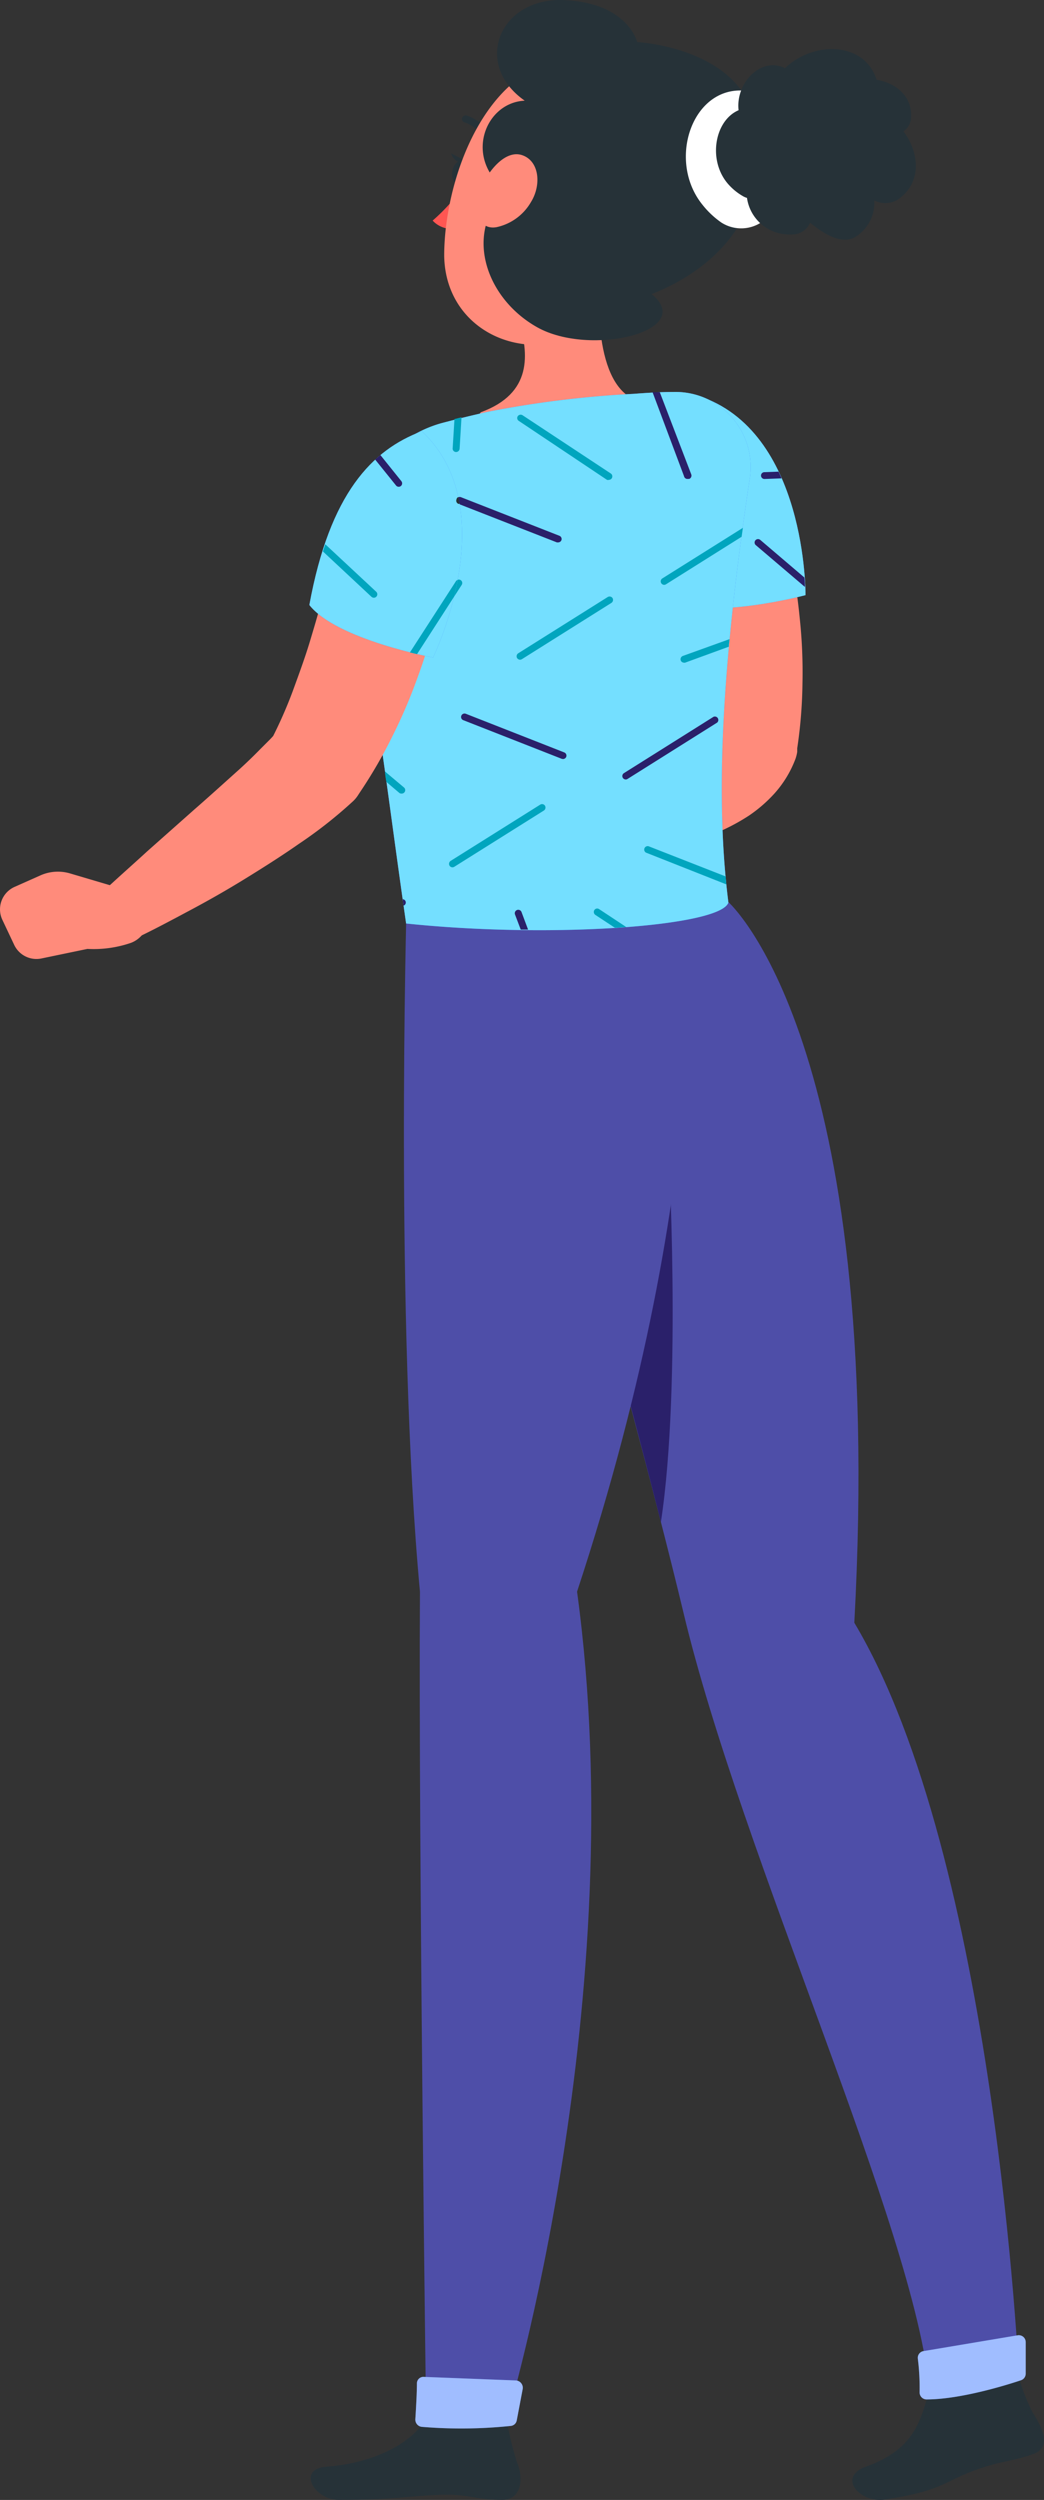 <svg xmlns="http://www.w3.org/2000/svg" width="225.237" height="539.023"><rect width="100%" height="100%" fill="#333333" stroke="none"/><defs><style>            .cls-1{fill:#4e4ea8}.cls-2{fill:#2a206a}.cls-3{fill:#ff8b7b}.cls-4{fill:#407bff}.cls-5{fill:#74dfff}.cls-6{fill:#263238}.cls-9{fill:#fff;opacity:.5;isolation:isolate}.cls-10{fill:#00a5be}        </style></defs><g id="freepik--Character--inject-35" transform="translate(-1466.215 -131.927)"><path id="Trac&#xE9;_2584" data-name="Trac&#xE9; 2584" class="cls-1" d="M1645.478 461.207s29.433 102.63 41.523 153.028c12.588 52.934 50.013 132.946 53.138 168.039 3.237 1.291 13.72-.158 19.312-2.875 0 0-5.117-111.867-35.546-162.809 6.792-125.406-27.168-155.382-27.168-155.382z" transform="translate(-73.376 -134.78)"></path><path id="Trac&#xE9;_2585" data-name="Trac&#xE9; 2585" class="cls-2" d="M1698.739 548.483 1682.121 574c5.276 19.244 10.664 39.3 15.056 56.6 4.573-29.907 1.562-82.117 1.562-82.117z" transform="translate(-88.374 -170.504)"></path><path id="Trac&#xE9;_2586" data-name="Trac&#xE9; 2586" class="cls-3" d="M1718.632 306.121c.476 1.4.815 2.4 1.154 3.577s.634 2.264.951 3.351c.611 2.263 1.087 4.528 1.563 6.792a131.556 131.556 0 0 1 2.038 13.584 109.379 109.379 0 0 1 .588 13.9 102.092 102.092 0 0 1-1.132 14.082v.77a8.521 8.521 0 0 1-.385 1.539 23.617 23.617 0 0 1-4.528 7.449 30.576 30.576 0 0 1-5.479 4.754 43.52 43.52 0 0 1-10.935 5.14 65.016 65.016 0 0 1-10.6 2.264 67.976 67.976 0 0 1-10.6.611 6.181 6.181 0 0 1-2.423-11.773l.521-.249c2.581-1.178 5.5-2.423 8.128-3.713a84.065 84.065 0 0 0 7.539-4.121 30.3 30.3 0 0 0 5.705-4.528c1.4-1.45 1.789-2.763 1.562-2.853l-.5 2.264c0-3.759 0-7.494-.227-11.32a109.462 109.462 0 0 0-1.313-11.32c-.611-3.713-1.268-7.675-2.128-11.456-.408-1.9-.883-3.8-1.336-5.683l-.7-2.762-.679-2.513-.181-.657a12.271 12.271 0 0 1 23.388-7.131z" transform="translate(-85.581 -68.151)"></path><path id="Trac&#xE9;_2587" data-name="Trac&#xE9; 2587" class="cls-3" d="m1677.757 420.36-14.784-4.212a9.056 9.056 0 0 0-6.385.5l-5.524 2.513a5.32 5.32 0 0 0-2.63 7.05l.049.1 2.581 5.343a5.3 5.3 0 0 0 5.909 2.9l9.916-2.151s11.139.724 15.079-5.887z" transform="translate(-74.388 -116.189)"></path><path id="Trac&#xE9;_2588" data-name="Trac&#xE9; 2588" class="cls-4" d="M1714.923 276.343c-7.924 8.218-12.158 20.6-5.728 44.262 8.468 4.189 28.98-1.245 28.98-1.245s.294-35.546-23.252-43.017z" transform="translate(-98.173 -59.112)"></path><path id="Trac&#xE9;_2589" data-name="Trac&#xE9; 2589" class="cls-5" d="M1714.923 276.343c-7.924 8.218-12.158 20.6-5.728 44.262 8.468 4.189 28.98-1.245 28.98-1.245s.294-35.546-23.252-43.017z" transform="translate(-98.173 -59.112)"></path><path id="Trac&#xE9;_2590" data-name="Trac&#xE9; 2590" class="cls-2" d="M1744.9 304.206a.724.724 0 0 0-.726.723v.047a.746.746 0 0 0 .747.7l3.691-.136c-.2-.475-.431-.973-.657-1.449z" transform="translate(-113.774 -70.471)"></path><path id="Trac&#xE9;_2591" data-name="Trac&#xE9; 2591" class="cls-2" d="M1743.071 328.9a.745.745 0 0 0-1.049 1.057l.008.007 10.641 9.056a13.706 13.706 0 0 0-.113-2.037z" transform="translate(-112.805 -80.538)"></path><path id="Trac&#xE9;_2592" data-name="Trac&#xE9; 2592" class="cls-4" d="m1707.5 327.326 11.977-7.516a.748.748 0 0 0-.793-1.268l-11.456 7.2a4.334 4.334 0 0 0 .272 1.584z" transform="translate(-98.649 -76.338)"></path><path id="Trac&#xE9;_2593" data-name="Trac&#xE9; 2593" class="cls-3" d="M1667.586 216.357c-1.494 10.392-2.558 29.252 4.8 35.161 0 0-9.713-.249-28.414 14.762-6.792-7.7-2.875-10.913-2.875-10.913 11.094-4.076 10.415-12.453 8.083-20.105z" transform="translate(-71.122 -34.559)"></path><path id="Trac&#xE9;_2594" data-name="Trac&#xE9; 2594" class="cls-6" d="M1634.679 192.956a2.707 2.707 0 0 1-2.264 2.264c-.928 0-1.313-1.381-.973-2.74a2.684 2.684 0 0 1 2.264-2.264c.951 0 1.313 1.426.973 2.74z" transform="translate(-67.58 -23.859)"></path><path id="Trac&#xE9;_2595" data-name="Trac&#xE9; 2595" class="cls-6" d="m1633.917 189.433-2.966-1.517s.997 2.784 2.966 1.517z" transform="translate(-67.429 -22.917)"></path><path id="Trac&#xE9;_2596" data-name="Trac&#xE9; 2596" d="M1631.194 199.223a41.046 41.046 0 0 1-6.951 7.811 5.569 5.569 0 0 0 4.528 1.766z" transform="translate(-64.684 -27.545)" style="fill:#ff5652"></path><path id="Trac&#xE9;_2597" data-name="Trac&#xE9; 2597" class="cls-6" d="M1635.01 175.131a.75.75 0 0 1 0-.589.815.815 0 0 1 1.064-.43 8.534 8.534 0 0 1 5.366 5.366.747.747 0 0 1-.533.912.565.565 0 0 1-.078.016.9.9 0 0 1-1-.634 6.793 6.793 0 0 0-4.3-4.211.748.748 0 0 1-.519-.43z" transform="translate(-69.066 -17.241)"></path><path id="Trac&#xE9;_2598" data-name="Trac&#xE9; 2598" class="cls-3" d="M1678.948 180.485c-4.754 15.849-6.43 22.822-16.528 29.659-15.214 10.3-33.757 2.083-33.961-14.716 0-15.124 7.7-38.693 25.04-42.338a21.35 21.35 0 0 1 25.448 27.4z" transform="translate(-66.41 -8.4)"></path><path id="Trac&#xE9;_2599" data-name="Trac&#xE9; 2599" class="cls-6" d="M1647.749 173.082c-9.464-6.792-4.845-19.064 3.826-19.448-11.32-7.925-5.411-22.256 8.422-21.69s15.848 9.056 15.848 9.056 22.324 1.132 25.448 17.342c3.69 19.109-7.97 31.334-22.324 36.995 9.758 7.992-13.245 13.585-24.7 7.154s-15.826-20.896-6.52-29.409z" transform="translate(-72.159)"></path><path id="Trac&#xE9;_2600" data-name="Trac&#xE9; 2600" d="M1730.63 165.159c-12.158-2.264-18.271 14.58-10.346 24.406a19.135 19.135 0 0 0 4.075 3.849 7.925 7.925 0 0 0 12.2-6.045c.659-8.083.641-21.011-5.929-22.21z" transform="translate(-102.537 -13.517)" style="fill:#fff"></path><path id="Trac&#xE9;_2601" data-name="Trac&#xE9; 2601" class="cls-6" d="M1768.165 167.58a3.691 3.691 0 0 0 1.608-2.581c.52-4.754-3.079-7.856-7.4-8.535-2.6-8.264-13.584-8.423-19.765-2.49-5.072-2.581-10.686 3.1-10.007 9.056-5.32 2.263-6.792 11.32-1.857 16.347a12.431 12.431 0 0 0 2.943 2.264 4.063 4.063 0 0 0 .725.294 9.17 9.17 0 0 0 7.154 7.675 10.434 10.434 0 0 0 3.057.181 4.165 4.165 0 0 0 3.4-2.513c3.532 2.9 7.313 4.8 10.007 2.92a8.671 8.671 0 0 0 3.849-7.72 5.209 5.209 0 0 0 5.072-.181c5.199-3.556 4.749-10.031 1.214-14.717z" transform="translate(-107.04 -7.335)"></path><path id="Trac&#xE9;_2602" data-name="Trac&#xE9; 2602" class="cls-3" d="M1652.071 198.525a11.32 11.32 0 0 1-7.471 5.434c-3.894.656-5.14-3.826-3.487-8.06 1.494-3.8 5.32-8.739 9.056-7.471s4.166 6.452 1.902 10.097z" transform="translate(-71.297 -23.043)"></path><path id="Trac&#xE9;_2603" data-name="Trac&#xE9; 2603" class="cls-6" d="M1784.432 1026.156c12.7-1.9 12.951-4.008 19.765-6.408 5.841-2.06 7.494-1.743 12.2-3.351 3.939-1.313 2.6-5.071 0-9.056a45.1 45.1 0 0 1-2.921-7.449l-19.312 2.875c-1.879 5.388-2.558 12.294-13.584 16.233-6.54 2.356-1.287 7.9 3.852 7.156z" transform="translate(-127.427 -355.274)"></path><path id="Trac&#xE9;_2604" data-name="Trac&#xE9; 2604" class="cls-6" d="M1585.626 1032.335c12.634 0 15.056-.838 22.165-1.087 6.091-.2 7.087 1.087 13.268 1.087 4.075 0 4.641-4.528 3.147-8.06a66.445 66.445 0 0 1-2.264-9.4h-17.41c-3.147 5.525-11.728 9.6-21.3 10.3-6.776.503-2.655 7.16 2.394 7.16z" transform="translate(-46.443 -361.408)"></path><path id="Trac&#xE9;_2605" data-name="Trac&#xE9; 2605" class="cls-1" d="M1614.332 461.207s-2.513 90.925 2.875 148.681c-.34 54.2 1.335 178.363 1.335 178.363.408 2.762 14.966 1.653 17.411 0 0 0 27.168-90.427 15.146-178.363 30.271-91.718 23.75-148.681 23.75-148.681z" transform="translate(-60.388 -134.78)"></path><path id="Trac&#xE9;_2606" data-name="Trac&#xE9; 2606" class="cls-4" d="M1801.437 989.357a50.05 50.05 0 0 1 .385 7.245 1.518 1.518 0 0 0 1.448 1.584h.069c7.245 0 17.229-3.079 20.377-4.143a1.494 1.494 0 0 0 1-1.4v-6.792a1.492 1.492 0 0 0-1.743-1.494l-20.377 3.419a1.471 1.471 0 0 0-1.159 1.581z" transform="translate(-137.21 -348.905)"></path><path id="Trac&#xE9;_2607" data-name="Trac&#xE9; 2607" class="cls-9" d="M1801.437 989.357a50.05 50.05 0 0 1 .385 7.245 1.518 1.518 0 0 0 1.448 1.584h.069c7.245 0 17.229-3.079 20.377-4.143a1.494 1.494 0 0 0 1-1.4v-6.792a1.492 1.492 0 0 0-1.743-1.494l-20.377 3.419a1.471 1.471 0 0 0-1.159 1.581z" transform="translate(-137.21 -348.905)"></path><path id="Trac&#xE9;_2608" data-name="Trac&#xE9; 2608" class="cls-4" d="M1618.256 1000.949c0 1.9-.181 5.252-.34 7.72a1.562 1.562 0 0 0 1.381 1.653 102.8 102.8 0 0 0 19.222-.2 1.449 1.449 0 0 0 1.268-1.155l1.29-6.792a1.585 1.585 0 0 0-1.288-1.834 1.63 1.63 0 0 0-.206-.022l-19.833-.77a1.4 1.4 0 0 0-1.491 1.31 1.267 1.267 0 0 0-.003.09z" transform="translate(-62.093 -355.131)"></path><path id="Trac&#xE9;_2609" data-name="Trac&#xE9; 2609" class="cls-9" d="M1618.256 1000.949c0 1.9-.181 5.252-.34 7.72a1.562 1.562 0 0 0 1.381 1.653 102.8 102.8 0 0 0 19.222-.2 1.449 1.449 0 0 0 1.268-1.155l1.29-6.792a1.585 1.585 0 0 0-1.288-1.834 1.63 1.63 0 0 0-.206-.022l-19.833-.77a1.4 1.4 0 0 0-1.491 1.31 1.267 1.267 0 0 0-.003.09z" transform="translate(-62.093 -355.131)"></path><path id="Trac&#xE9;_2610" data-name="Trac&#xE9; 2610" class="cls-4" d="M1595.218 308.778a311.012 311.012 0 0 0 4.324 31.448c2.264 13.585 3.849 26.92 7.064 49.379 31.222 3.283 67.922.634 69.53-4.528-2.445-19.448-2.264-45.712 4.528-90.879A16.211 16.211 0 0 0 1664.34 275c-2.763 0-5.683.181-8.672.408a220.556 220.556 0 0 0-31.289 3.849c-3.351.725-6.792 1.585-10.143 2.468a26.128 26.128 0 0 0-19.018 27.053z" transform="translate(-52.775 -58.559)"></path><path id="Trac&#xE9;_2611" data-name="Trac&#xE9; 2611" class="cls-5" d="M1595.218 308.778a311.012 311.012 0 0 0 4.324 31.448c2.264 13.585 3.849 26.92 7.064 49.379 31.222 3.283 67.922.634 69.53-4.528-2.445-19.448-2.264-45.712 4.528-90.879A16.211 16.211 0 0 0 1664.34 275c-2.763 0-5.683.181-8.672.408a220.556 220.556 0 0 0-31.289 3.849c-3.351.725-6.792 1.585-10.143 2.468a26.128 26.128 0 0 0-19.018 27.053z" transform="translate(-52.775 -58.559)"></path><path id="Trac&#xE9;_2612" data-name="Trac&#xE9; 2612" class="cls-6" d="m1604.695 300.633 3.645 4.528a.725.725 0 0 0 .566.271.7.7 0 0 0 .476-.158.747.747 0 0 0 .113-1.041l-3.8-4.777a8.841 8.841 0 0 0-1 1.177z" transform="translate(-56.682 -68.572)"></path><path id="Trac&#xE9;_2613" data-name="Trac&#xE9; 2613" class="cls-10" d="M1632.3 291.733a.769.769 0 0 0 .747-.7l.408-6.792-1.517.385-.385 6.226a.747.747 0 0 0 .6.871.78.78 0 0 0 .147.01z" transform="translate(-67.672 -62.344)"></path><path id="Trac&#xE9;_2614" data-name="Trac&#xE9; 2614" class="cls-10" d="M1674.49 297.351a.721.721 0 0 0 .43 0 .747.747 0 0 0 .408-1.359l-19.041-12.566a.77.77 0 0 0-1.042.2.724.724 0 0 0 .2 1l.023.015z" transform="translate(-77.324 -61.962)"></path><path id="Trac&#xE9;_2615" data-name="Trac&#xE9; 2615" class="cls-2" d="M1632.907 313.855a.748.748 0 0 0 .42.97h.011l21.237 8.309h.272a.771.771 0 0 0 .7-.476.747.747 0 0 0-.43-.951l-21.26-8.332a.747.747 0 0 0-.948.467z" transform="translate(-68.209 -74.255)"></path><path id="Trac&#xE9;_2616" data-name="Trac&#xE9; 2616" class="cls-10" d="M1611.975 364.026a.746.746 0 0 0 1.018-.226l12.385-19.176a.747.747 0 0 0-.227-1.019.725.725 0 0 0-1 .2l-.014.023-12.339 19.222a.769.769 0 0 0 .177.976z" transform="translate(-59.547 -86.594)"></path><path id="Trac&#xE9;_2617" data-name="Trac&#xE9; 2617" class="cls-4" d="M1599.465 346.142a.791.791 0 0 0 .521.2.747.747 0 0 0 .5-1.291l-4.528-4.165a20.226 20.226 0 0 0 .226 2.264z" transform="translate(-53.105 -85.532)"></path><path id="Trac&#xE9;_2618" data-name="Trac&#xE9; 2618" class="cls-10" d="M1715.277 368.852a.77.77 0 0 0-.452.973.747.747 0 0 0 .7.475.5.5 0 0 0 .249 0l9.418-3.441c0-.543.114-1.087.158-1.63z" transform="translate(-101.743 -95.495)"></path><path id="Trac&#xE9;_2619" data-name="Trac&#xE9; 2619" class="cls-10" d="M1708.282 336.894a.77.77 0 0 0 .385-.113l16.324-10.256.272-1.924-17.388 10.913a.754.754 0 0 0 .408 1.381z" transform="translate(-98.777 -78.864)"></path><path id="Trac&#xE9;_2620" data-name="Trac&#xE9; 2620" class="cls-10" d="M1675.6 350.006a.769.769 0 0 0-1.041-.226l-19.312 12.136a.769.769 0 0 0-.226 1.041.793.793 0 0 0 .634.34.773.773 0 0 0 .385-.113l19.312-12.136a.769.769 0 0 0 .248-1.042z" transform="translate(-77.235 -89.124)"></path><path id="Trac&#xE9;_2621" data-name="Trac&#xE9; 2621" class="cls-2" d="M1712.2 293.779h.271a.77.77 0 0 0 .431-.973l-6.792-17.728h-1.562l6.792 18.113a.747.747 0 0 0 .86.588z" transform="translate(-97.552 -58.594)"></path><path id="Trac&#xE9;_2622" data-name="Trac&#xE9; 2622" class="cls-10" d="M1684.244 463.687a.724.724 0 0 0-1.007.187l-.012.017a.77.77 0 0 0 .2 1.041l4.234 2.784 2.445-.158z" transform="translate(-88.777 -135.743)"></path><path id="Trac&#xE9;_2623" data-name="Trac&#xE9; 2623" class="cls-10" d="m1719.076 447.321-16.482-6.453a.747.747 0 0 0-.705 1.317.733.733 0 0 0 .162.064l17.184 6.792c-.068-.61-.113-1.176-.159-1.72z" transform="translate(-96.304 -126.419)"></path><path id="Trac&#xE9;_2624" data-name="Trac&#xE9; 2624" class="cls-2" d="M1613.319 460.172a10.069 10.069 0 0 0 .181 1.381.712.712 0 0 0-.181-1.381z" transform="translate(-60.212 -134.357)"></path><path id="Trac&#xE9;_2625" data-name="Trac&#xE9; 2625" class="cls-10" d="M1610.448 418.3a.747.747 0 0 0 .476-1.313l-4.121-3.464a17.474 17.474 0 0 0 .317 2.264l2.83 2.4a.836.836 0 0 0 .498.113z" transform="translate(-57.545 -115.263)"></path><path id="Trac&#xE9;_2626" data-name="Trac&#xE9; 2626" class="cls-2" d="M1656.61 402.2a.77.77 0 0 0 .7-.476.747.747 0 0 0-.43-.951l-21.237-8.332a.747.747 0 0 0-.97.42v.01a.724.724 0 0 0 .405.941l.026.01 21.237 8.332z" transform="translate(-68.931 -106.613)"></path><path id="Trac&#xE9;_2627" data-name="Trac&#xE9; 2627" class="cls-10" d="m1649.9 425.559-19.335 12.135a.77.77 0 0 0-.226 1.042.725.725 0 0 0 .634.34.775.775 0 0 0 .385-.113l19.335-12.136a.769.769 0 0 0 .226-1.041.747.747 0 0 0-1.019-.227z" transform="translate(-67.131 -120.143)"></path><path id="Trac&#xE9;_2628" data-name="Trac&#xE9; 2628" class="cls-2" d="M1693.624 406.7a.77.77 0 0 0 .634.362.722.722 0 0 0 .408-.136l19.312-12.136a.747.747 0 0 0-.792-1.245l-19.313 12.136a.747.747 0 0 0-.249 1.019z" transform="translate(-93.039 -107.062)"></path><path id="Trac&#xE9;_2629" data-name="Trac&#xE9; 2629" class="cls-2" d="M1655.662 464.438a.752.752 0 0 0-1.4.543l1.245 3.283h1.585z" transform="translate(-76.949 -135.906)"></path><path id="Trac&#xE9;_2630" data-name="Trac&#xE9; 2630" class="cls-3" d="M1576.873 323.5c-.181 1.494-.317 2.536-.5 3.736s-.407 2.264-.611 3.441c-.43 2.264-.928 4.528-1.471 6.792a123.781 123.781 0 0 1-4.008 13.154 114.661 114.661 0 0 1-5.456 12.792 105.029 105.029 0 0 1-7.086 12.226l-.475.725a6.66 6.66 0 0 1-.951 1.132 96.452 96.452 0 0 1-11.8 9.283c-3.826 2.672-7.743 5.139-11.637 7.539s-7.878 4.663-11.878 6.791-8.014 4.3-12.2 6.249a6.158 6.158 0 0 1-6.8-10.03c3.238-3.056 6.633-6.022 9.939-9.056l10.007-8.875c3.328-2.9 6.589-5.864 9.8-8.739a104.437 104.437 0 0 0 4.528-4.37l2.106-2.105c.679-.7 1.177-1.313 1.789-1.97l-1.427 1.857a96.449 96.449 0 0 0 4.528-10.279c1.268-3.486 2.649-7.2 3.759-10.912s2.264-7.449 3.034-11.32c.453-1.88.883-3.781 1.245-5.683l1.019-5.366.226-.634a12.271 12.271 0 0 1 24.248 3.668z" transform="translate(-13.894 -72.851)"></path><path id="Trac&#xE9;_2631" data-name="Trac&#xE9; 2631" class="cls-3" d="m1494.015 454.241-12.7-3.758a9.26 9.26 0 0 0-6.385.43l-5.547 2.468a5.3 5.3 0 0 0-2.717 6.982c.022.051.045.1.069.15l2.536 5.366a5.3 5.3 0 0 0 5.886 2.943l9.917-2.06a24.779 24.779 0 0 0 9.418-1.313 5.909 5.909 0 0 0 2.762-8.83 6 6 0 0 0-3.239-2.378z" transform="translate(0 -130.237)"></path><path id="Trac&#xE9;_2632" data-name="Trac&#xE9; 2632" class="cls-4" d="M1603.477 289.336c-10.708 4.008-19.856 13.358-24.271 37.47 5.841 7.426 26.693 11.32 26.693 11.32s15.577-31.926-2.422-48.79z" transform="translate(-46.249 -64.43)"></path><path id="Trac&#xE9;_2633" data-name="Trac&#xE9; 2633" class="cls-5" d="M1603.477 289.336c-10.708 4.008-19.856 13.358-24.271 37.47 5.841 7.426 26.693 11.32 26.693 11.32s15.577-31.926-2.422-48.79z" transform="translate(-46.249 -64.43)"></path><path id="Trac&#xE9;_2634" data-name="Trac&#xE9; 2634" class="cls-2" d="M1607.744 304.6a.726.726 0 0 0 .566.272.7.7 0 0 0 .476-.159.747.747 0 0 0 .113-1.041l-4.528-5.637c-.385.317-.77.634-1.132.973z" transform="translate(-56.086 -67.992)"></path><path id="Trac&#xE9;_2635" data-name="Trac&#xE9; 2635" class="cls-6" d="M1632.907 313.867a.748.748 0 0 0 .42.97h.26a6.512 6.512 0 0 0-.294-1.472.681.681 0 0 0-.386.502z" transform="translate(-68.209 -74.267)"></path><path id="Trac&#xE9;_2636" data-name="Trac&#xE9; 2636" class="cls-10" d="m1617.465 359.618 7.992-12.384c.294-1.177.543-2.378.77-3.623a.7.7 0 0 0-.362.272l-9.939 15.373z" transform="translate(-61.279 -86.646)"></path><path id="Trac&#xE9;_2637" data-name="Trac&#xE9; 2637" class="cls-10" d="M1594.633 341.937a.791.791 0 0 0 .521.2.747.747 0 0 0 .5-1.291l-10.981-10.234c-.181.5-.362 1.019-.52 1.54z" transform="translate(-48.273 -81.327)"></path></g></svg>